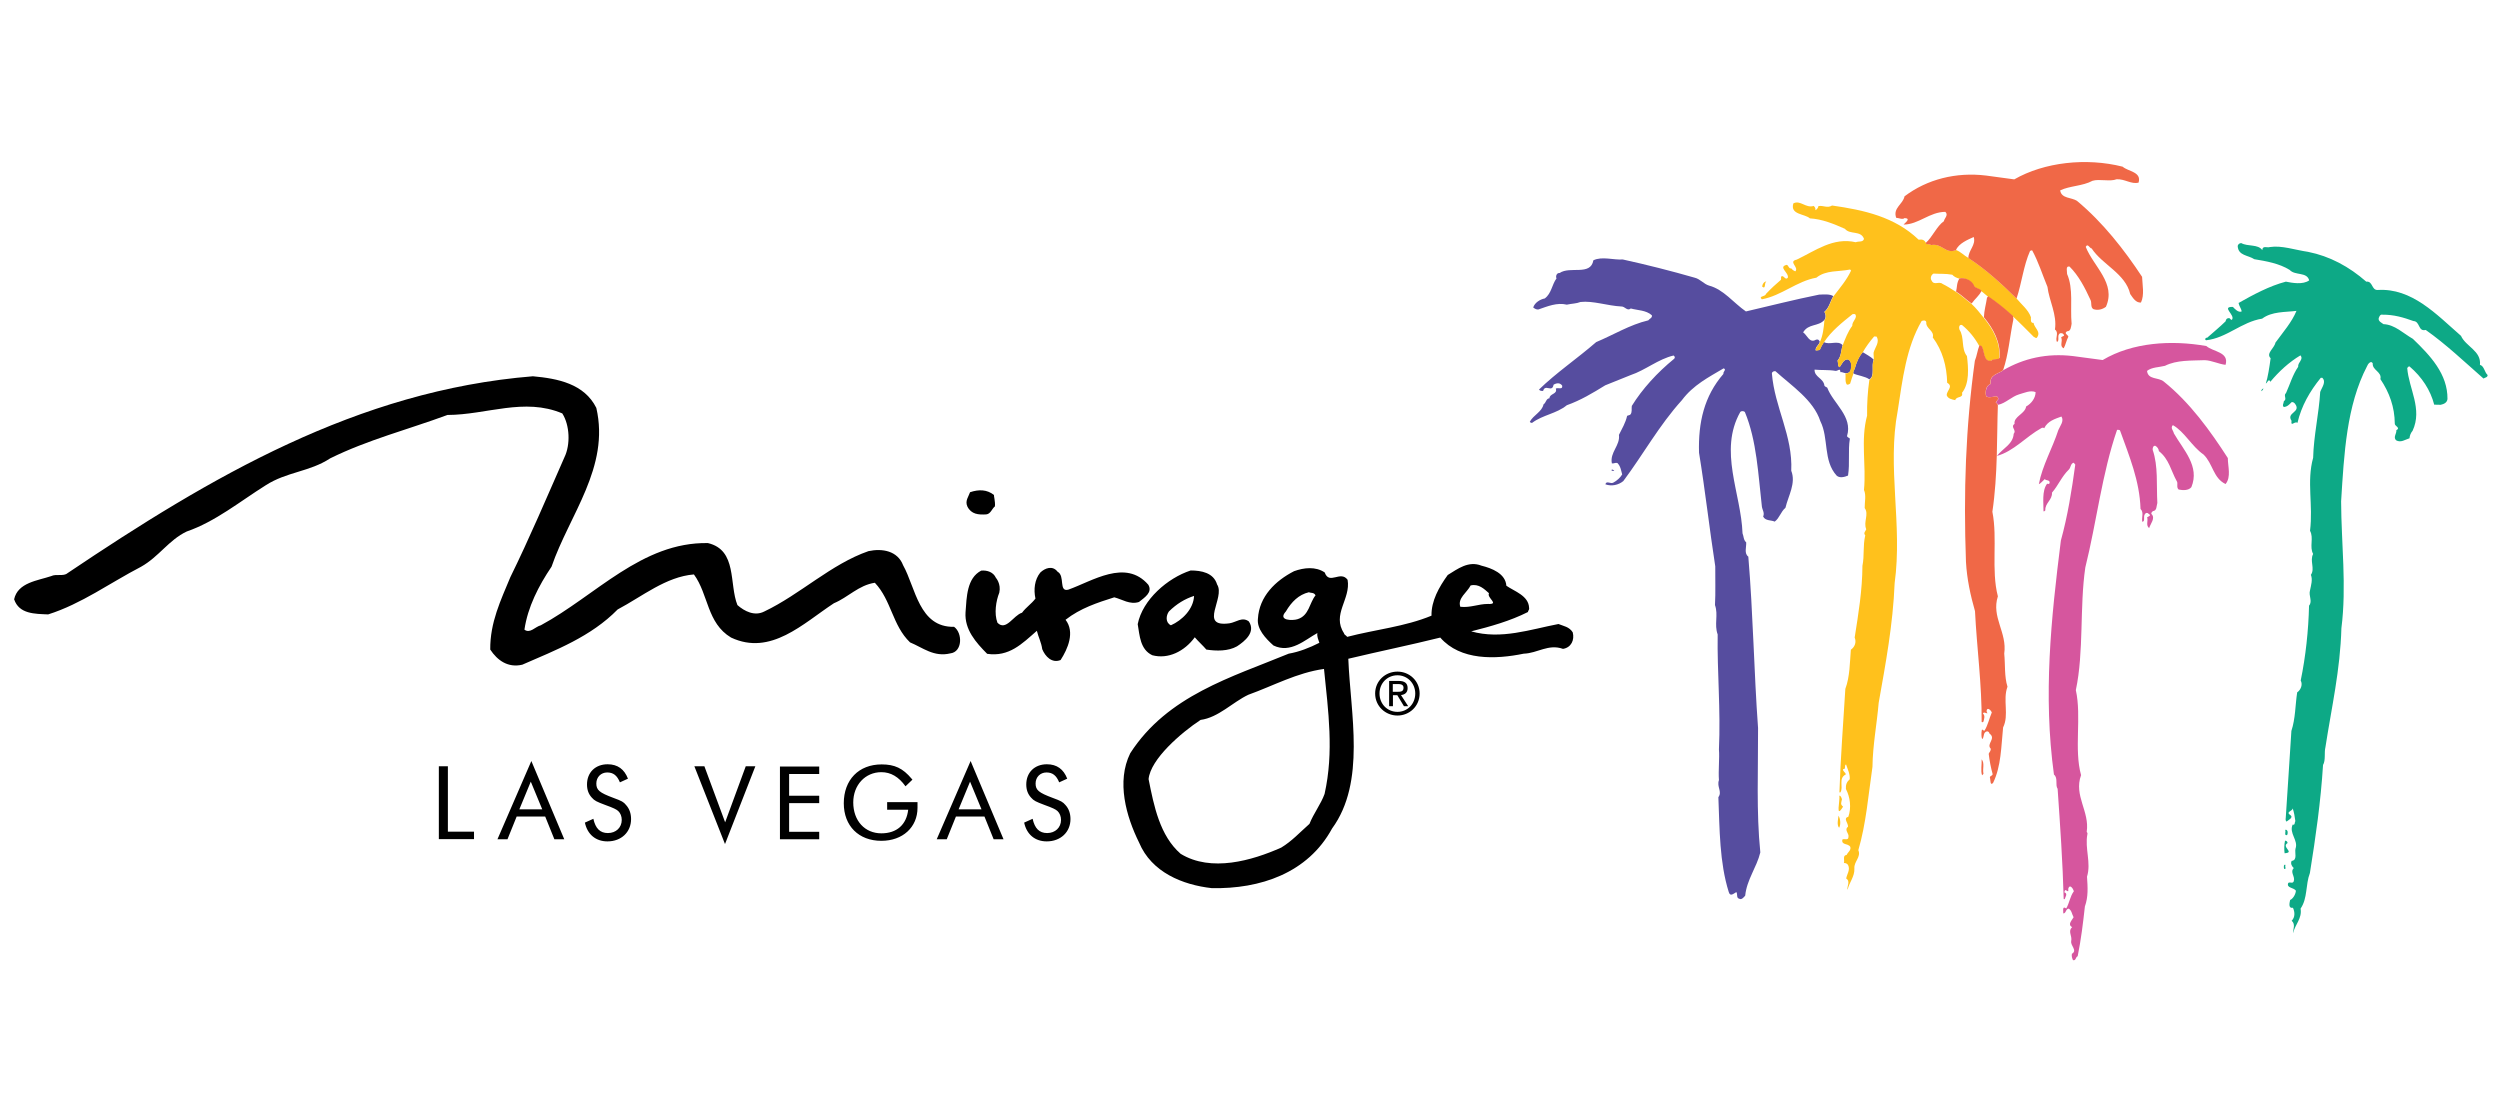 <?xml version="1.0" encoding="utf-8"?>
<!-- Generator: Adobe Illustrator 23.0.2, SVG Export Plug-In . SVG Version: 6.00 Build 0)  -->
<svg version="1.1" id="Layer_1" xmlns="http://www.w3.org/2000/svg" xmlns:xlink="http://www.w3.org/1999/xlink" x="0px" y="0px"
	 width="177px" height="79px" viewBox="0 0 177 79" style="enable-background:new 0 0 177 79;" xml:space="preserve">
<style type="text/css">
	.st0{fill:#564D9F;}
	.st1{fill:#FFC11C;}
	.st2{fill:#D6569E;}
	.st3{fill:#F06847;}
	.st4{fill:#0DA986;}
</style>
<path class="st0" d="M132.66,25.46c-0.24-0.23-0.49-0.34-0.78-0.53c-0.29,0.34-0.45,0.75-0.56,1.15c-0.07,0.14-0.14,0.29-0.1,0.36
	c0.23,0.13,0.88,0.21,1.13,0.42C132.77,26.61,132.46,25.9,132.66,25.46 M130.85,25.44c-0.33-0.01-0.44,0.34-0.6,0.55
	c-0.15-0.02-0.1-0.32-0.15-0.47c0.27-0.29,0.24-0.73,0.36-1.08c-0.34-0.38-0.91,0.01-1.33-0.22c-0.11,0.17-0.21,0.34-0.28,0.52
	c-0.08,0.07-0.21,0.05-0.3,0.07c-0.05-0.23,0.24-0.39,0.29-0.61c-0.04-0.1-0.1-0.21-0.29-0.14c-0.44,0.26-0.62-0.36-0.89-0.53
	c0.39-0.64,1.05-0.39,1.5-0.87c0.14-0.16,0.1-0.45,0-0.58c0.36-0.3,0.42-0.78,0.64-1.11c-0.24-0.17-0.69-0.12-1.01-0.11
	c-1.74,0.35-3.46,0.79-5.18,1.19c-0.87-0.6-1.58-1.56-2.61-1.83c-0.37-0.11-0.63-0.47-1.02-0.56c-1.67-0.48-3.36-0.91-5.09-1.29
	c-0.63,0.05-1.48-0.24-2.08,0.06c-0.19,1.12-1.66,0.39-2.39,0.9c-0.2-0.03-0.3,0.23-0.22,0.38c-0.33,0.45-0.35,1.06-0.83,1.42
	c-0.32,0.06-0.71,0.29-0.82,0.64c0.11,0.08,0.22,0.16,0.37,0.14c0.64-0.22,1.32-0.51,2.01-0.34c0.36-0.08,0.67-0.07,0.97-0.19
	c0.89-0.1,1.9,0.27,2.9,0.32c0.24-0.01,0.41,0.35,0.66,0.14c0.5,0.14,1.07,0.11,1.49,0.48c0.05,0.19-0.17,0.24-0.25,0.36
	c-1.31,0.31-2.47,1.03-3.69,1.54c-1.36,1.18-2.84,2.18-4.05,3.36c0.07,0.1,0.18,0.1,0.29,0.1c0.15-0.53,0.64,0.15,0.74-0.44
	c0.19-0.12,0.45-0.17,0.61,0.06c0.06,0.32-0.3,0.12-0.45,0.21c0.14,0.41-0.44,0.34-0.45,0.69c-0.24,0.01-0.23,0.31-0.42,0.43
	c-0.11,0.53-0.71,0.75-0.97,1.23c0.03,0.06,0.09,0.08,0.16,0.08c0.76-0.57,1.73-0.65,2.46-1.25c0.96-0.34,1.83-0.86,2.72-1.41
	c0.59-0.24,1.19-0.48,1.79-0.72c1.05-0.35,1.97-1.14,3.05-1.39c0.11,0.08,0.11,0.17,0.03,0.24c-1.18,0.96-2.25,2.13-2.99,3.33
	c-0.03,0.2,0.04,0.45-0.1,0.61c-0.06,0.05-0.15,0.05-0.23,0.09c-0.11,0.5-0.37,0.92-0.58,1.35c0.1,0.75-0.66,1.24-0.5,2.02
	c0.15,0.02,0.24-0.07,0.39-0.03c0.23,0.23,0.26,0.53,0.34,0.81c-0.14,0.24-0.39,0.45-0.61,0.57c-0.21,0.14-0.5-0.17-0.58,0.13
	c0.44,0.16,0.93,0.05,1.27-0.23c1.42-1.9,2.53-3.94,4.15-5.73c0.8-1.07,1.89-1.62,2.95-2.25c0.24,0.08-0.06,0.24-0.01,0.39
	c-1.37,1.58-1.79,3.44-1.73,5.58c0.44,2.69,0.74,5.41,1.15,8.05c-0.01,0.93,0.03,1.82-0.02,2.74c0.25,0.7-0.07,1.37,0.19,2.08
	c-0.04,2.65,0.22,5.33,0.09,8.14c0.05,0.61-0.05,1.5,0,2.17c-0.17,0.48,0.25,0.82-0.04,1.21c0.09,2.28,0.08,4.62,0.73,6.7
	c0.1,0.37,0.33,0.14,0.54,0.02c0.11,0.13-0.02,0.43,0.21,0.47c0.16,0.1,0.32-0.1,0.42-0.22c0.11-1.13,0.81-1.99,1.07-3.06
	c-0.29-2.85-0.15-5.85-0.16-8.8c-0.29-3.98-0.35-8.12-0.69-12.14c-0.31-0.23-0.13-0.66-0.15-1.01c-0.2-0.17-0.17-0.43-0.26-0.64
	c-0.1-2.84-1.71-5.83-0.16-8.59c0.08-0.09,0.26-0.08,0.33,0.01c0.84,2.03,0.94,4.41,1.2,6.68c0.03,0.24,0.21,0.45,0.09,0.71
	c0.16,0.32,0.55,0.24,0.82,0.36c0.34-0.25,0.42-0.69,0.76-0.98c0.2-0.85,0.76-1.74,0.41-2.62c0.12-2.48-1.18-4.49-1.37-6.89
	c0-0.11,0.14-0.18,0.25-0.16c1.15,1.04,2.69,2.04,3.18,3.54c0.61,1.21,0.18,2.79,1.16,3.86c0.22,0.19,0.57,0.09,0.8-0.01
	c0.14-0.87-0.01-1.78,0.13-2.61c-0.05-0.08-0.18-0.08-0.2-0.19c0.42-1.39-0.98-2.3-1.4-3.42c-0.07-0.06-0.15-0.06-0.2-0.14
	c-0.06-0.54-0.72-0.6-0.7-1.14c0.44,0.05,0.98,0,1.5,0.09c0.19-0.01,0.31-0.23,0.33,0.09c0.1-0.03,0.23,0.06,0.38,0.07
	c0.16,0.01,0.33-0.06,0.37-0.28C131.11,25.89,131.08,25.56,130.85,25.44 M114.29,33.34c-0.05-0.06-0.14-0.14-0.2-0.06
	C114.1,33.35,114.25,33.35,114.29,33.34"/>
<path class="st1" d="M130.41,56.59c-0.03-0.09-0.08-0.28-0.19-0.25c0.08,0.3-0.3,1.71,0.27,0.77
	C130.27,56.94,130.37,56.81,130.41,56.59 M125.07,19.93c-0.17-0.01-0.3,0.19-0.31,0.36C125.05,20.53,124.88,20,125.07,19.93
	 M130.21,58.61c0.14-0.26,0.08-0.65-0.04-0.86C130.14,57.97,130.03,58.41,130.21,58.61 M143.98,22.86c-0.24,0.03-0.19-0.25-0.19-0.4
	c-0.18-0.53-0.68-0.91-1.02-1.33c-1.02-1-2.21-2.1-3.41-2.87c-0.31-0.17-0.55-0.45-0.88-0.56c-0.73,0.31-0.96-0.49-1.75-0.36
	c-0.22-0.12-0.38,0.01-0.38-0.16c-0.1-0.18-0.24-0.25-0.51-0.21c-1.69-1.62-3.88-2.1-6.13-2.42c-0.34,0.21-0.59-0.02-0.97,0.04
	c0,0.13-0.16,0.29-0.21,0.29c0.02-0.13-0.03-0.22-0.12-0.3c-0.56,0.18-0.95-0.44-1.44-0.18c-0.25,0.81,0.81,0.73,1.17,1.06
	c0.87,0.05,1.69,0.39,2.48,0.74c0.36,0.44,1.13,0.09,1.35,0.71c-0.06,0.26-0.39,0.15-0.58,0.24c-1.6-0.37-2.86,0.6-4.18,1.23
	c-0.64,0.14,0.18,0.54-0.1,0.83c-0.11-0.04-0.2-0.1-0.29-0.21c-0.17,0.05-0.2-0.23-0.32-0.25c-0.64,0.15,0.17,0.56,0.08,0.91
	c-0.16,0.2-0.26-0.12-0.41-0.11c-0.13,0.03-0.04,0.17-0.08,0.26c-0.4,0.34-0.67,0.59-1.06,1c-0.05,0.22-0.56,0.13-0.29,0.38
	c1.38-0.25,2.48-1.29,3.86-1.53c0.67-0.55,1.59-0.41,2.39-0.58c0.02,0.04,0.05,0.06,0.07,0.07c-0.3,0.66-0.8,1.24-1.25,1.83
	c-0.22,0.33-0.28,0.81-0.64,1.11c0.1,0.13,0.14,0.42,0,0.58c-0.04,0.51-0.11,1.1-0.32,1.54c-0.05,0.22-0.34,0.38-0.29,0.61
	c0.09-0.02,0.22,0.01,0.3-0.07c0.07-0.18,0.17-0.35,0.28-0.52c0.49-0.77,1.31-1.42,2.01-1.98c0.06-0.03,0.13-0.01,0.19-0.01
	c0.21,0.27-0.22,0.49-0.2,0.83c-0.31,0.41-0.49,0.9-0.68,1.38c-0.12,0.35-0.09,0.79-0.36,1.08c0.05,0.15,0,0.45,0.15,0.47
	c0.16-0.22,0.26-0.57,0.59-0.55c0.24,0.12,0.26,0.46,0.18,0.71c-0.04,0.22-0.21,0.29-0.37,0.28c0.05,0.24-0.05,0.58,0.11,0.79
	c0.09,0.02,0.17-0.03,0.23-0.07c0.07-0.24,0.15-0.47,0.23-0.7c-0.04-0.08,0.03-0.22,0.1-0.36c0.11-0.4,0.27-0.81,0.56-1.15
	c0.22-0.39,0.5-0.77,0.81-1.13c0.06,0,0.11,0,0.17,0.01c0.25,0.4-0.12,0.77-0.21,1.14c-0.01,0.16,0.03,0.36,0.01,0.52
	c-0.2,0.44,0.11,1.14-0.31,1.41c-0.12,0.83-0.17,1.67-0.16,2.53c-0.47,1.74-0.05,3.5-0.22,5.26c0.17,0.38,0.04,0.89,0.05,1.28
	c0.32,0.44-0.11,0.98,0.11,1.5c-0.04,0.13-0.23,0.27-0.07,0.43c-0.18,0.79-0.05,1.41-0.2,2.16c-0.01,1.74-0.28,3.37-0.55,5.08
	c0.14,0.32,0.01,0.67-0.27,0.86c-0.07,0.87-0.07,1.93-0.39,2.77c-0.14,2.28-0.34,4.91-0.42,7.33c0.02,0,0.04,0,0.07,0
	c0.24-0.38-0.17-0.99,0.38-1.27c0-0.15-0.23-0.21-0.19-0.38c0.24,0.03,0.05-0.24,0.21-0.33c0.1,0.32,0.29,0.66,0.26,1.05
	c-0.21,0.19-0.29,0.38-0.27,0.69c0.3,0.57,0.4,1.33,0.17,1.97c-0.39,0.1,0,0.44-0.02,0.7c-0.3,0.25,0.1,0.47,0.03,0.74
	c-0.01,0.26-0.3,0.08-0.43,0.17c-0.09,0.41,0.42,0.26,0.56,0.52c0.08,0.23-0.18,0.38-0.26,0.57c-0.3,0.03-0.13,0.37-0.19,0.57
	c0.11,0,0.22,0.03,0.29,0.14c0.18,0.34-0.08,0.65-0.13,0.96c0.33,0.2,0.02,0.59,0.1,0.8c0.11-0.53,0.51-0.93,0.48-1.52
	c-0.04-0.48,0.49-0.8,0.28-1.29c0.55-1.87,0.71-3.91,1-5.9c0.02-1.54,0.31-3.01,0.44-4.53c0.49-2.76,1.01-5.53,1.13-8.47
	c0.57-4.17-0.55-8.2,0.22-12.22c0.34-2.21,0.6-4.47,1.69-6.34c0.1-0.05,0.28-0.08,0.33,0.07c-0.05,0.48,0.59,0.6,0.46,1.09
	c0.69,0.93,0.99,2.02,1.02,3.21c0.47,0.26-0.06,0.57-0.03,0.89c0.09,0.24,0.36,0.29,0.6,0.34c0.09-0.31,0.58-0.11,0.48-0.52
	c0.54-0.67,0.45-1.76,0.35-2.6c-0.43-0.53-0.16-1.32-0.53-1.87c-0.05-0.13-0.04-0.39,0.18-0.33c0.51,0.42,0.91,0.92,1.21,1.47
	c0.06-0.02,0.1,0.02,0.16,0.04c0.23,0.34,0.11,1.13,0.69,1.03c0.17-0.16,0.39-0.02,0.58-0.18c0.09-1.13-0.45-2.08-1.11-2.88
	c-0.26-0.33-0.55-0.69-0.86-0.98l-0.02-0.01c-0.34-0.25-0.72-0.61-1.1-0.85c-0.31-0.2-0.62-0.4-0.93-0.55
	c-0.24-0.21-0.6,0.13-0.77-0.23c-0.11-0.15-0.06-0.39,0.13-0.5c0.39,0.03,0.85-0.01,1.33,0.08c0.12,0.14,0.3,0.22,0.47,0.27
	c0.39-0.08,0.86,0.15,1.02,0.48c0.05,0.22,0.4,0.19,0.54,0.4c0.15,0.09,0.33,0.28,0.47,0.38c0.58,0.39,1.22,0.91,1.76,1.39
	c0.5,0.46,1.04,1.01,1.52,1.49c0.07,0,0.11,0.1,0.2,0.06C144.55,23.49,144.01,23.21,143.98,22.86"/>
<path class="st2" d="M157.73,32.43c-1.23-1.91-2.68-3.93-4.54-5.42c-0.38-0.31-1.11-0.11-1.18-0.75c0.34-0.27,0.84-0.25,1.27-0.36
	c0.83-0.42,1.85-0.36,2.82-0.4c0.5,0.02,0.99,0.28,1.47,0.33c0.27-0.92-0.9-0.92-1.36-1.33c-2.49-0.44-5.24-0.26-7.34,0.99
	c-0.7-0.1-1.4-0.18-2.1-0.28c-1.85-0.22-3.49,0.16-4.94,1c-0.28,0.25-1.01,0.31-0.88,0.97c-0.34,0.12-0.39,0.52-0.33,0.86
	c0.29,0.27,0.86-0.23,0.86,0.23c-0.09,0.05-0.1,0.18-0.17,0.22c0.11,0.06,0.07,0.08,0.16,0.17c0.53-0.11,0.95-0.58,1.48-0.74
	c0.37-0.1,0.79-0.31,1.17-0.16c0,0.41-0.29,0.81-0.67,1.02c-0.07,0.52-0.9,0.71-0.82,1.23c-0.32,0.23,0.17,0.43-0.06,0.7
	c-0.05,0.74-0.74,1.01-1.19,1.57c1.2-0.33,2.05-1.36,3.15-1.97c0.05-0.03,0.15-0.05,0.2,0.01c0.24-0.51,0.76-0.66,1.22-0.83
	c0.21,0.32-0.1,0.67-0.22,0.96c-0.42,1.3-1.13,2.5-1.38,3.83c0.13-0.05,0.27-0.23,0.42-0.36c0.09,0.13,0.39,0.03,0.34,0.29
	c-0.04,0.07-0.11,0.07-0.17,0.03c-0.39,0.51-0.25,1.4-0.26,1.96c0.06,0.02,0.09-0.03,0.13-0.07c-0.04-0.5,0.51-0.74,0.47-1.25
	c0.44-0.5,0.69-1.15,1.19-1.63c0.15-0.14,0.12-0.44,0.35-0.49c0.05,0.04,0.05,0.09,0.11,0.13c-0.25,1.83-0.54,3.65-1.02,5.38
	c-0.7,5.58-1.26,10.96-0.49,16.57c0.31,0.25,0.07,0.73,0.26,1.01c0.18,2.62,0.36,5.19,0.43,7.81c0.02,0,0.05,0,0.07,0
	c0.04-0.15,0.24-0.4-0.02-0.48c0-0.06,0.01-0.11,0.08-0.17c0.38,0.26,0.04-0.11,0.31-0.25c0.15,0.02,0.23,0.21,0.28,0.34
	c-0.27,0.36-0.31,0.82-0.54,1.22c-0.32-0.23-0.19,0.26-0.21,0.35c0.2,0.01,0.16-0.31,0.38-0.34c0.22,0.12,0.23,0.4,0.35,0.61
	c-0.1,0.2-0.46,0.52-0.1,0.7c-0.33,0.32,0.02,0.6-0.07,1c-0.05,0.33,0.46,0.65,0.05,0.89c-0.03,0.16,0.01,0.31,0.08,0.45
	c0.22,0.05,0.17-0.22,0.33-0.28c0.24-1.18,0.38-2.34,0.51-3.52c0.25-0.7,0.2-1.37,0.15-2.11c0.31-0.99-0.17-1.99,0.03-3.02
	c0.02-0.07-0.02-0.11-0.05-0.15c0.22-1.46-0.93-2.56-0.4-4.02c-0.51-1.85,0.05-4.12-0.37-6.02c0.58-2.73,0.26-5.87,0.67-8.68
	c0.8-3.22,1.18-6.65,2.25-9.75c0.07,0.02,0.19-0.03,0.22,0.08c0.64,1.78,1.38,3.54,1.44,5.52c0.25,0.27,0.07,0.56,0.12,0.91
	c0.28-0.03-0.02-0.46,0.28-0.62c0.07-0.01,0.13,0,0.17,0.06c0.24,0.12-0.03,0.2-0.1,0.24c0.08,0.28-0.11,0.57,0.14,0.77
	c0.09-0.31,0.47-0.71,0.16-1c-0.03-0.09,0.04-0.13,0.1-0.2c0.3-0.03,0.25-0.36,0.32-0.58c-0.07-1.26,0.07-2.61-0.33-3.76
	c-0.01-0.13,0.03-0.3,0.18-0.29c0.15,0.08,0.25,0.23,0.26,0.38c0.72,0.56,0.86,1.4,1.26,2.12c0.12,0.15-0.05,0.44,0.14,0.6
	c0.29,0.06,0.7,0.08,0.9-0.17c0.61-1.48-0.57-2.64-1.24-3.81c-0.03-0.19-0.27-0.38-0.07-0.58c0.82,0.46,1.34,1.51,2.17,2.08
	c0.67,0.65,0.68,1.67,1.56,2.09C157.98,33.77,157.73,33.02,157.73,32.43"/>
<path class="st3" d="M140.29,20.59c-0.14-0.21-0.5-0.18-0.54-0.4c-0.15-0.34-0.62-0.56-1.02-0.48c-0.21,0.33-0.16,0.63-0.24,0.93
	c0.38,0.24,0.75,0.6,1.1,0.85C139.83,21.15,140.14,20.93,140.29,20.59 M140.3,53.76c0.02,0.37-0.08,0.8,0.03,1.13
	c0.04-0.04,0.08-0.07,0.1-0.11C140.35,54.43,140.53,54.03,140.3,53.76 M140.76,20.97c-0.02,0.04-0.04,0.08-0.08,0.1
	c-0.07,0.48-0.2,0.89-0.22,1.39c0.66,0.8,1.2,1.76,1.11,2.88c-0.19,0.16-0.41,0.02-0.58,0.19c-0.58,0.11-0.46-0.68-0.69-1.03
	c-0.05-0.02-0.1-0.06-0.16-0.04c-0.14,0.35-0.18,0.75-0.32,1.08c-0.65,4.71-0.81,9.28-0.63,14.24c0.07,1.23,0.32,2.37,0.64,3.49
	c0.13,2.62,0.49,5.19,0.47,7.83c0.03,0.09,0.09,0,0.13-0.01c0.04-0.2,0.14-0.4-0.04-0.58c0.08-0.15,0.24,0.03,0.33-0.02
	c-0.09-0.06-0.1-0.24,0.01-0.3c0.13-0.01,0.24,0.14,0.29,0.25c-0.18,0.42-0.27,0.88-0.51,1.28c-0.08,0.07-0.18-0.17-0.2-0.01
	c-0.07,0.33,0.02,1.02,0.16,0.27c0.04-0.18,0.31-0.32,0.39-0.04c0.49,0.35-0.25,0.73,0.08,1.06c0.03,0.17-0.1,0.25-0.14,0.37
	c0.06,0.5,0.15,0.97,0.28,1.44c-0.02,0.15-0.26,0.1-0.18,0.31c0.03,0.11,0,0.54,0.21,0.31c0.58-1.19,0.57-2.58,0.71-3.93
	c0.44-0.88-0.04-1.95,0.31-2.88c-0.23-0.73-0.15-1.56-0.23-2.34c0.22-1.5-0.93-2.59-0.45-4.06c-0.49-1.87-0.01-4.08-0.39-5.99
	c0.39-2.6,0.31-5.35,0.39-7.57c-0.09-0.1-0.05-0.11-0.16-0.17c0.08-0.03,0.08-0.16,0.18-0.22c0-0.46-0.58,0.04-0.86-0.23
	c-0.06-0.34-0.01-0.74,0.33-0.86c-0.13-0.66,0.6-0.72,0.88-0.97c0.39-1.14,0.47-2.36,0.72-3.56c0.02-0.13-0.01-0.17-0.02-0.28
	C141.98,21.87,141.34,21.36,140.76,20.97 M151.66,19.6c-1.25-1.9-2.78-3.86-4.6-5.37c-0.38-0.27-1.11-0.15-1.2-0.75
	c0.68-0.33,1.59-0.3,2.29-0.68c0.49-0.15,1.24,0.08,1.71-0.11c0.6-0.02,1.03,0.37,1.55,0.24c0.23-0.77-0.73-0.78-1.13-1.13
	c-2.57-0.65-5.55-0.32-7.67,0.9c-0.67-0.08-1.4-0.2-1.99-0.27c-2.13-0.26-4.18,0.26-5.78,1.47c-0.11,0.57-0.84,0.82-0.59,1.52
	c0.19,0.01,0.46,0.15,0.59,0.02c0.48,0.02,0.06,0.32-0.07,0.46c1.06,0,1.85-0.9,2.96-0.9c0.25,0.23-0.09,0.48-0.1,0.66
	c-0.5,0.34-0.83,1.15-1.28,1.53c0,0.17,0.16,0.04,0.38,0.16c0.78-0.14,1.01,0.66,1.75,0.36c0.2-0.48,0.84-0.74,1.26-0.93
	c0.17,0.58-0.38,0.93-0.38,1.49c1.2,0.77,2.39,1.86,3.41,2.87c0.37-1.1,0.49-2.32,0.96-3.38c0.06,0,0.08-0.05,0.15-0.03
	c0.45,0.83,0.72,1.71,1.08,2.58c0.12,0.99,0.69,1.97,0.53,3.02c0.31,0.23,0,0.58,0.14,0.88c0.23-0.09-0.04-0.5,0.24-0.62
	c0.07,0,0.17-0.01,0.2,0.06c0.2,0.14-0.1,0.16-0.14,0.24c0.14,0.27-0.15,0.61,0.18,0.77c0.14-0.25,0.19-0.57,0.33-0.82
	c-0.01-0.13-0.36-0.24-0.08-0.39c0.26,0.01,0.27-0.32,0.31-0.53c-0.11-1.17,0.14-2.48-0.32-3.52c0.01-0.17-0.13-0.58,0.17-0.53
	c0.65,0.64,1.1,1.52,1.48,2.35c0.12,0.21-0.02,0.54,0.22,0.67c0.31,0.1,0.63,0.02,0.88-0.17c0.74-1.66-0.88-2.85-1.43-4.24
	c0.14-0.29,0.27,0.1,0.42,0.11c0.76,1.16,2.39,1.77,2.73,3.23c0.19,0.27,0.4,0.63,0.76,0.6C151.84,20.87,151.68,20.17,151.66,19.6"
	/>
<path d="M74.53,56.49c-0.99-0.37-1.21-0.55-1.21-1.02c0-0.45,0.33-0.78,0.77-0.78c0.43,0,0.7,0.21,0.9,0.7l0.57-0.26
	c-0.26-0.67-0.73-1.02-1.44-1.02c-0.87,0-1.46,0.58-1.46,1.43c0,0.38,0.11,0.68,0.34,0.93c0.19,0.22,0.34,0.29,0.95,0.52
	c0.58,0.21,0.79,0.31,0.92,0.43c0.16,0.15,0.25,0.38,0.25,0.63c0,0.54-0.41,0.93-0.98,0.93c-0.56,0-0.88-0.33-1.03-1.01l-0.6,0.27
	c0.18,0.84,0.77,1.33,1.6,1.33c0.98,0,1.68-0.66,1.68-1.58c0-0.4-0.12-0.74-0.36-1C75.25,56.78,75.13,56.71,74.53,56.49 M67.87,57.3
	l0.81-1.96l0.81,1.96H67.87z M66.32,59.42h0.71l0.65-1.61h2.02l0.65,1.61h0.7l-2.33-5.54L66.32,59.42z M62.81,57.33h1.49
	C64.18,58.39,63.49,59,62.4,59c-1.17,0-1.99-0.89-1.99-2.19c0-1.23,0.85-2.14,1.99-2.14c0.67,0,1.23,0.33,1.71,1l0.49-0.47
	l-0.06-0.07c-0.62-0.74-1.2-1.01-2.12-1.01c-1.62,0-2.68,1.09-2.68,2.75c0,1.61,1.06,2.66,2.66,2.66c1.51,0,2.56-0.96,2.56-2.34
	v-0.4h-2.15V57.33z M55.23,59.42H58v-0.53h-2.13v-2.03H58v-0.52h-2.13v-1.54H58v-0.53h-2.78V59.42z M51.34,58.22l-1.47-3.97h-0.71
	l2.17,5.51l2.15-5.51h-0.68L51.34,58.22z M43.43,56.49c-0.99-0.37-1.21-0.55-1.21-1.02c0-0.45,0.33-0.78,0.77-0.78
	c0.43,0,0.7,0.21,0.9,0.7l0.57-0.26c-0.26-0.67-0.73-1.02-1.44-1.02c-0.87,0-1.46,0.58-1.46,1.43c0,0.38,0.11,0.68,0.34,0.93
	c0.19,0.22,0.34,0.29,0.95,0.52c0.58,0.21,0.79,0.31,0.92,0.43c0.16,0.15,0.25,0.38,0.25,0.63c0,0.54-0.41,0.93-0.98,0.93
	c-0.56,0-0.88-0.33-1.03-1.01l-0.6,0.27c0.18,0.84,0.77,1.33,1.6,1.33c0.98,0,1.67-0.66,1.67-1.58c0-0.4-0.12-0.74-0.36-1
	C44.15,56.78,44.03,56.71,43.43,56.49 M36.77,57.3l0.81-1.96l0.81,1.96H36.77z M35.22,59.42h0.71l0.65-1.61h2.02l0.65,1.61h0.7
	l-2.33-5.54L35.22,59.42z M31.71,54.25h-0.64v5.16h2.49v-0.53h-1.85V54.25z M82.76,43.29c0.55-0.54,1.13-0.89,1.78-1.1
	c-0.04,0.94-0.85,1.73-1.64,2.08C82.5,44.08,82.55,43.58,82.76,43.29 M81.58,46.39c1.12,0.3,2.28-0.27,3.01-1.27
	c0.21,0.25,0.61,0.62,0.82,0.87c0.72,0.11,1.55,0.12,2.17-0.23c0.55-0.36,1.34-1,0.84-1.76c-0.47-0.36-0.9,0.06-1.37,0.13
	c-2.24,0.31-0.27-1.81-0.88-2.75c-0.25-0.83-1.11-0.99-1.87-0.99c-1.63,0.53-3.41,2.07-3.75,3.8C80.69,45,80.72,45.98,81.58,46.39
	 M80.64,42.62c0.4-0.32,0.98-0.68,0.66-1.22c-1.61-1.86-3.97-0.25-5.67,0.35c-0.69,0.17-0.21-0.98-0.75-1.27
	c-0.36-0.47-0.9-0.26-1.23,0.06c-0.4,0.5-0.48,1.19-0.34,1.84c-0.3,0.39-0.66,0.61-0.95,1c-0.61,0.18-1.13,1.33-1.74,0.71
	c-0.25-0.65-0.1-1.56,0.13-2.13c0.14-0.63-0.24-1.05-0.24-1.05c-0.18-0.4-0.61-0.55-1.04-0.51c-1.02,0.53-1.03,1.87-1.11,2.95
	c-0.08,1.23,0.74,2.14,1.53,2.94c1.55,0.23,2.46-0.7,3.52-1.63c0.1,0.43,0.32,0.83,0.38,1.3c0.21,0.51,0.68,1.02,1.3,0.77
	c0.51-0.79,1.03-1.98,0.35-2.85c1.05-0.82,2.25-1.21,3.45-1.59C79.45,42.43,79.99,42.83,80.64,42.62 M98.61,48.99v-0.56h0.37
	c0.19,0,0.39,0.04,0.39,0.26c0,0.28-0.2,0.29-0.44,0.29H98.61z M99.66,48.72c0-0.35-0.21-0.51-0.63-0.51h-0.68V50h0.27v-0.78h0.31
	L99.4,50h0.3l-0.51-0.79C99.46,49.18,99.66,49.04,99.66,48.72 M69.82,36.42c0.32-0.03,0.4-0.39,0.62-0.57
	c0.04-0.33-0.1-0.8-0.06-0.8c-0.5-0.4-1.08-0.41-1.7-0.2c-0.11,0.32-0.37,0.61-0.19,1.01C68.77,36.42,69.28,36.45,69.82,36.42
	 M103.39,42.96c-0.21-0.61,0.48-1.01,0.73-1.51c0.58-0.14,0.97,0.26,1.3,0.55c-0.18,0.33,0.79,0.8-0.08,0.76
	C104.66,42.76,104.11,43.04,103.39,42.96 M93.78,56.21c-0.26,0.72-0.77,1.37-1.07,2.12c-0.69,0.61-1.24,1.22-2,1.68
	c-2.07,0.92-4.96,1.76-7.12,0.44c-1.47-1.28-1.89-3.37-2.27-5.29c0.14-1.42,2.3-3.28,3.68-4.19c1.27-0.17,2.26-1.25,3.38-1.78
	c1.78-0.64,3.44-1.56,5.36-1.83C94.04,50.36,94.45,53.22,93.78,56.21 M91.86,43.84c-0.29,0.1-1.44,0.13-0.82-0.55
	c0.4-0.68,0.91-1.19,1.63-1.36c0.15,0.07,0.36,0,0.47,0.22C92.7,42.69,92.69,43.59,91.86,43.84 M111.35,44.77
	c-0.25-0.4-0.65-0.44-1.01-0.59c-1.99,0.38-4.06,1.12-6.18,0.52c1.38-0.35,2.75-0.73,4.02-1.37c0-0.11,0.11-0.14,0.08-0.29
	c-0.03-0.87-1.04-1.17-1.61-1.57c-0.06-0.87-1.04-1.24-1.76-1.42c-0.93-0.37-1.7,0.24-2.39,0.66c-0.62,0.86-1.17,1.83-1.15,2.88
	c-1.88,0.78-3.98,0.98-5.97,1.5c-0.07-0.11-0.22-0.15-0.22-0.25c-0.89-1.34,0.49-2.42,0.25-3.79c-0.5-0.69-1.3,0.39-1.62-0.52
	c-0.65-0.44-1.48-0.34-2.17-0.09c-1.31,0.67-2.47,1.78-2.56,3.37c-0.08,0.72,0.53,1.38,1.1,1.89c1.22,0.59,2.24-0.41,3.11-0.88
	c-0.04,0.25,0.07,0.47,0.14,0.69c-0.69,0.35-1.42,0.64-2.17,0.77c-4.02,1.66-8.59,2.96-11.22,7.05c-0.99,2.01-0.29,4.47,0.63,6.33
	c0.88,2.1,3.08,2.99,5.14,3.22c3.43,0.07,6.8-1.06,8.52-4.22c2.41-3.3,1.3-8.15,1.15-12.02c2.17-0.52,4.38-0.97,6.51-1.5
	c1.43,1.64,3.92,1.55,5.91,1.14c0.98-0.03,1.74-0.71,2.78-0.34C111.24,45.85,111.49,45.31,111.35,44.77 M98.94,50.4
	c-0.71,0-1.27-0.55-1.27-1.3c0-0.74,0.56-1.29,1.27-1.29c0.7,0,1.26,0.56,1.26,1.29C100.2,49.85,99.64,50.4,98.94,50.4 M98.94,47.55
	c-0.86,0-1.58,0.66-1.58,1.55c0,0.9,0.73,1.56,1.58,1.56c0.85,0,1.57-0.66,1.57-1.56C100.51,48.21,99.79,47.55,98.94,47.55
	 M64.43,45.48c0.9,0.37,1.69,1.06,2.85,0.78c0.87-0.1,0.88-1.44,0.27-1.88c-2.49,0.05-2.72-2.77-3.61-4.36
	c-0.39-1.02-1.47-1.21-2.45-1c-2.65,0.92-4.83,3.06-7.37,4.27c-0.69,0.36-1.41-0.01-1.91-0.45c-0.6-1.49,0-3.9-2.09-4.39
	c-4.69-0.08-7.94,3.72-11.83,5.82c-0.4,0.1-0.76,0.61-1.16,0.31c0.23-1.59,1-3.1,1.92-4.46c1.26-3.67,4.14-7.04,3.17-11.24
	c-0.85-1.71-2.73-2.08-4.49-2.24c-12.43,1.01-22.82,7.13-32.95,13.94c-0.29,0.25-0.79,0.03-1.16,0.21C2.67,41.11,1.26,41.24,1,42.43
	c0.35,1.05,1.47,1.03,2.41,1.07c2.35-0.74,4.39-2.24,6.57-3.37c1.27-0.71,1.97-1.9,3.24-2.5c2.03-0.7,3.77-2.13,5.59-3.27
	c1.49-0.96,3.11-0.95,4.57-1.91c2.65-1.31,5.54-2.05,8.3-3.07c2.78-0.01,5.43-1.25,8.13-0.11c0.53,0.83,0.59,2.21,0.15,3.11
	c-1.25,2.84-2.47,5.72-3.83,8.49c-0.67,1.62-1.44,3.2-1.42,5.12c0.5,0.76,1.25,1.31,2.27,1.07c2.36-1.03,4.86-1.98,6.75-3.91
	c1.74-0.92,3.42-2.32,5.4-2.48c1.04,1.42,0.91,3.44,2.63,4.47c2.81,1.32,5.1-1,7.28-2.43c1.01-0.42,1.75-1.28,2.9-1.45
	C63.12,42.51,63.18,44.28,64.43,45.48"/>
<path class="st4" d="M160.11,27.7c0.07-0.05,0.12-0.12,0.14-0.2C160.2,27.52,160.08,27.59,160.11,27.7 M161.72,61.52
	c0.2,0.03,0.01-0.17,0.1-0.28C161.67,61.15,161.68,61.44,161.72,61.52 M161.93,59.12c0.06-0.11,0.07-0.35-0.1-0.38
	c-0.06,0.02-0.02,0.09-0.02,0.13C161.8,58.96,161.74,59.18,161.93,59.12 M161.75,60.41c0.76-0.05-0.26-0.44,0.21-0.72
	c0-0.11-0.09-0.17-0.18-0.17C161.72,59.79,161.71,60.13,161.75,60.41 M175.58,25.83c0.11-0.98-1.01-1.3-1.34-2.05
	c-1.75-1.53-3.48-3.4-5.9-3.25c-0.45,0.02-0.33-0.64-0.81-0.59c-1.21-1.06-2.57-1.8-4.12-2.11c-0.91-0.13-1.86-0.47-2.7-0.34
	c-0.19,0.07-0.53-0.13-0.54,0.22c-0.3-0.44-1.03-0.24-1.49-0.5c-0.13,0-0.25,0.1-0.25,0.23c0.05,0.67,0.74,0.62,1.17,0.91
	c0.85,0.14,1.77,0.3,2.51,0.76c0.38,0.42,1.22,0.12,1.38,0.74c-0.44,0.32-1.21,0.18-1.65,0.09c-1.18,0.31-2.3,0.92-3.35,1.51
	c0.03,0.21,0.19,0.38,0.22,0.6c-0.23,0.1-0.48-0.17-0.62-0.32c-0.87-0.03,0.2,0.58-0.07,0.91c-0.09,0.03-0.12-0.11-0.2-0.12
	c-0.17,0.01-0.21,0.07-0.25,0.23c-0.42,0.41-0.84,0.75-1.3,1.16c-0.11-0.02-0.21,0.12-0.08,0.18c1.45-0.15,2.51-1.3,3.97-1.53
	c0.69-0.52,1.63-0.45,2.43-0.55c-0.32,0.79-0.96,1.52-1.49,2.25c-0.07,0.39-0.69,0.76-0.34,1.1c-0.08,0.61-0.2,1.38-0.34,1.79
	c0.11-0.03,0.2-0.4,0.32-0.12c0.6-0.72,1.31-1.38,2.13-1.87c0.25,0.29-0.2,0.49-0.16,0.81c-0.39,0.56-0.58,1.24-0.86,1.86
	c-0.21,0.16,0.1,0.43-0.15,0.57c-0.02,0.18-0.14,0.31,0,0.42c0.24-0.03,0.34-0.14,0.55-0.35c0.11-0.01,0.18,0.04,0.24,0.12
	c0.46,0.61-0.65,0.61-0.25,1.2c-0.06,0.48,0.22-0.01,0.42,0.15c0.28-1.2,0.87-2.23,1.65-3.19c0.04,0,0.07,0,0.11,0
	c0.3,0.29-0.04,0.69-0.15,1c-0.09,1.54-0.46,3.08-0.5,4.66c-0.47,1.69,0.01,3.34-0.22,5.17c0.28,0.51-0.06,1.13,0.22,1.64
	c-0.26,0.49,0.15,1.04-0.16,1.48c0.14,0.34,0.01,0.74-0.06,1.09c-0.12,0.4,0.2,0.77-0.07,1.09c-0.04,1.76-0.24,3.61-0.59,5.3
	c0.16,0.3,0,0.67-0.25,0.84c-0.14,0.92-0.12,1.85-0.41,2.73c-0.12,1.98-0.27,4.11-0.4,6.16c-0.02,0.11-0.01,0.19,0.05,0.26
	c0.11-0.09,0.51-0.28,0.29-0.45c-0.4-0.25,0.18-0.29,0.15-0.5c0.1,0.3,0.15,0.6,0.19,0.91c-0.06,0.09-0.01,0.32-0.19,0.25
	c-0.28,0.62,0.42,1.11,0.2,1.71c-0.07,0.26,0.16,0.82-0.27,0.86c-0.1,0.18,0.01,0.39,0.15,0.51c-0.29,0.3,0.11,0.58,0,0.93
	c-0.08,0.2-0.24,0.03-0.39,0.12c-0.16,0.38,0.4,0.31,0.54,0.56c-0.03,0.28-0.22,0.57-0.41,0.65c-0.04,0.2-0.15,0.61,0.2,0.55
	c0.14,0.3,0.16,0.67-0.09,0.92c0.29,0.25,0.09,0.6,0.1,0.88c0.13-0.61,0.65-1.04,0.53-1.74c0.51-0.74,0.34-1.68,0.66-2.52
	c0.41-2.55,0.77-5.07,0.93-7.65c0.2-0.34,0.07-0.87,0.17-1.26c0.43-2.79,1.05-5.47,1.13-8.42c0.38-2.97-0.01-6.03-0.02-8.98
	c0.21-3.37,0.38-6.78,1.84-9.58c0.04-0.13,0.28-0.44,0.4-0.19c-0.05,0.48,0.67,0.6,0.54,1.11c0.64,0.95,1.01,1.98,1.02,3.15
	c-0.02,0.18,0.44,0.29,0.11,0.47c0.03,0.24-0.24,0.49-0.02,0.71c0.33,0.2,0.65-0.05,0.95-0.14c0.02-0.2,0.09-0.38,0.22-0.53
	c0.72-1.55-0.27-2.98-0.38-4.45c0.06-0.03,0.08-0.14,0.17-0.1c0.87,0.74,1.48,1.68,1.74,2.7c0.15,0,0.32,0.01,0.46,0.01
	c0.23-0.05,0.45-0.15,0.48-0.41c0.02-1.76-1.21-3.07-2.45-4.26c-0.67-0.38-1.28-1.01-2.08-1.04c-0.13-0.1-0.38-0.2-0.34-0.42
	c0.04-0.11,0.1-0.29,0.27-0.25c0.8-0.01,1.5,0.2,2.19,0.45c0.48,0.02,0.32,0.77,0.87,0.63c1.41,0.99,2.77,2.28,4.09,3.44
	c0.09-0.07,0.3-0.07,0.29-0.25C175.89,26.34,175.89,25.92,175.58,25.83"/>
</svg>
